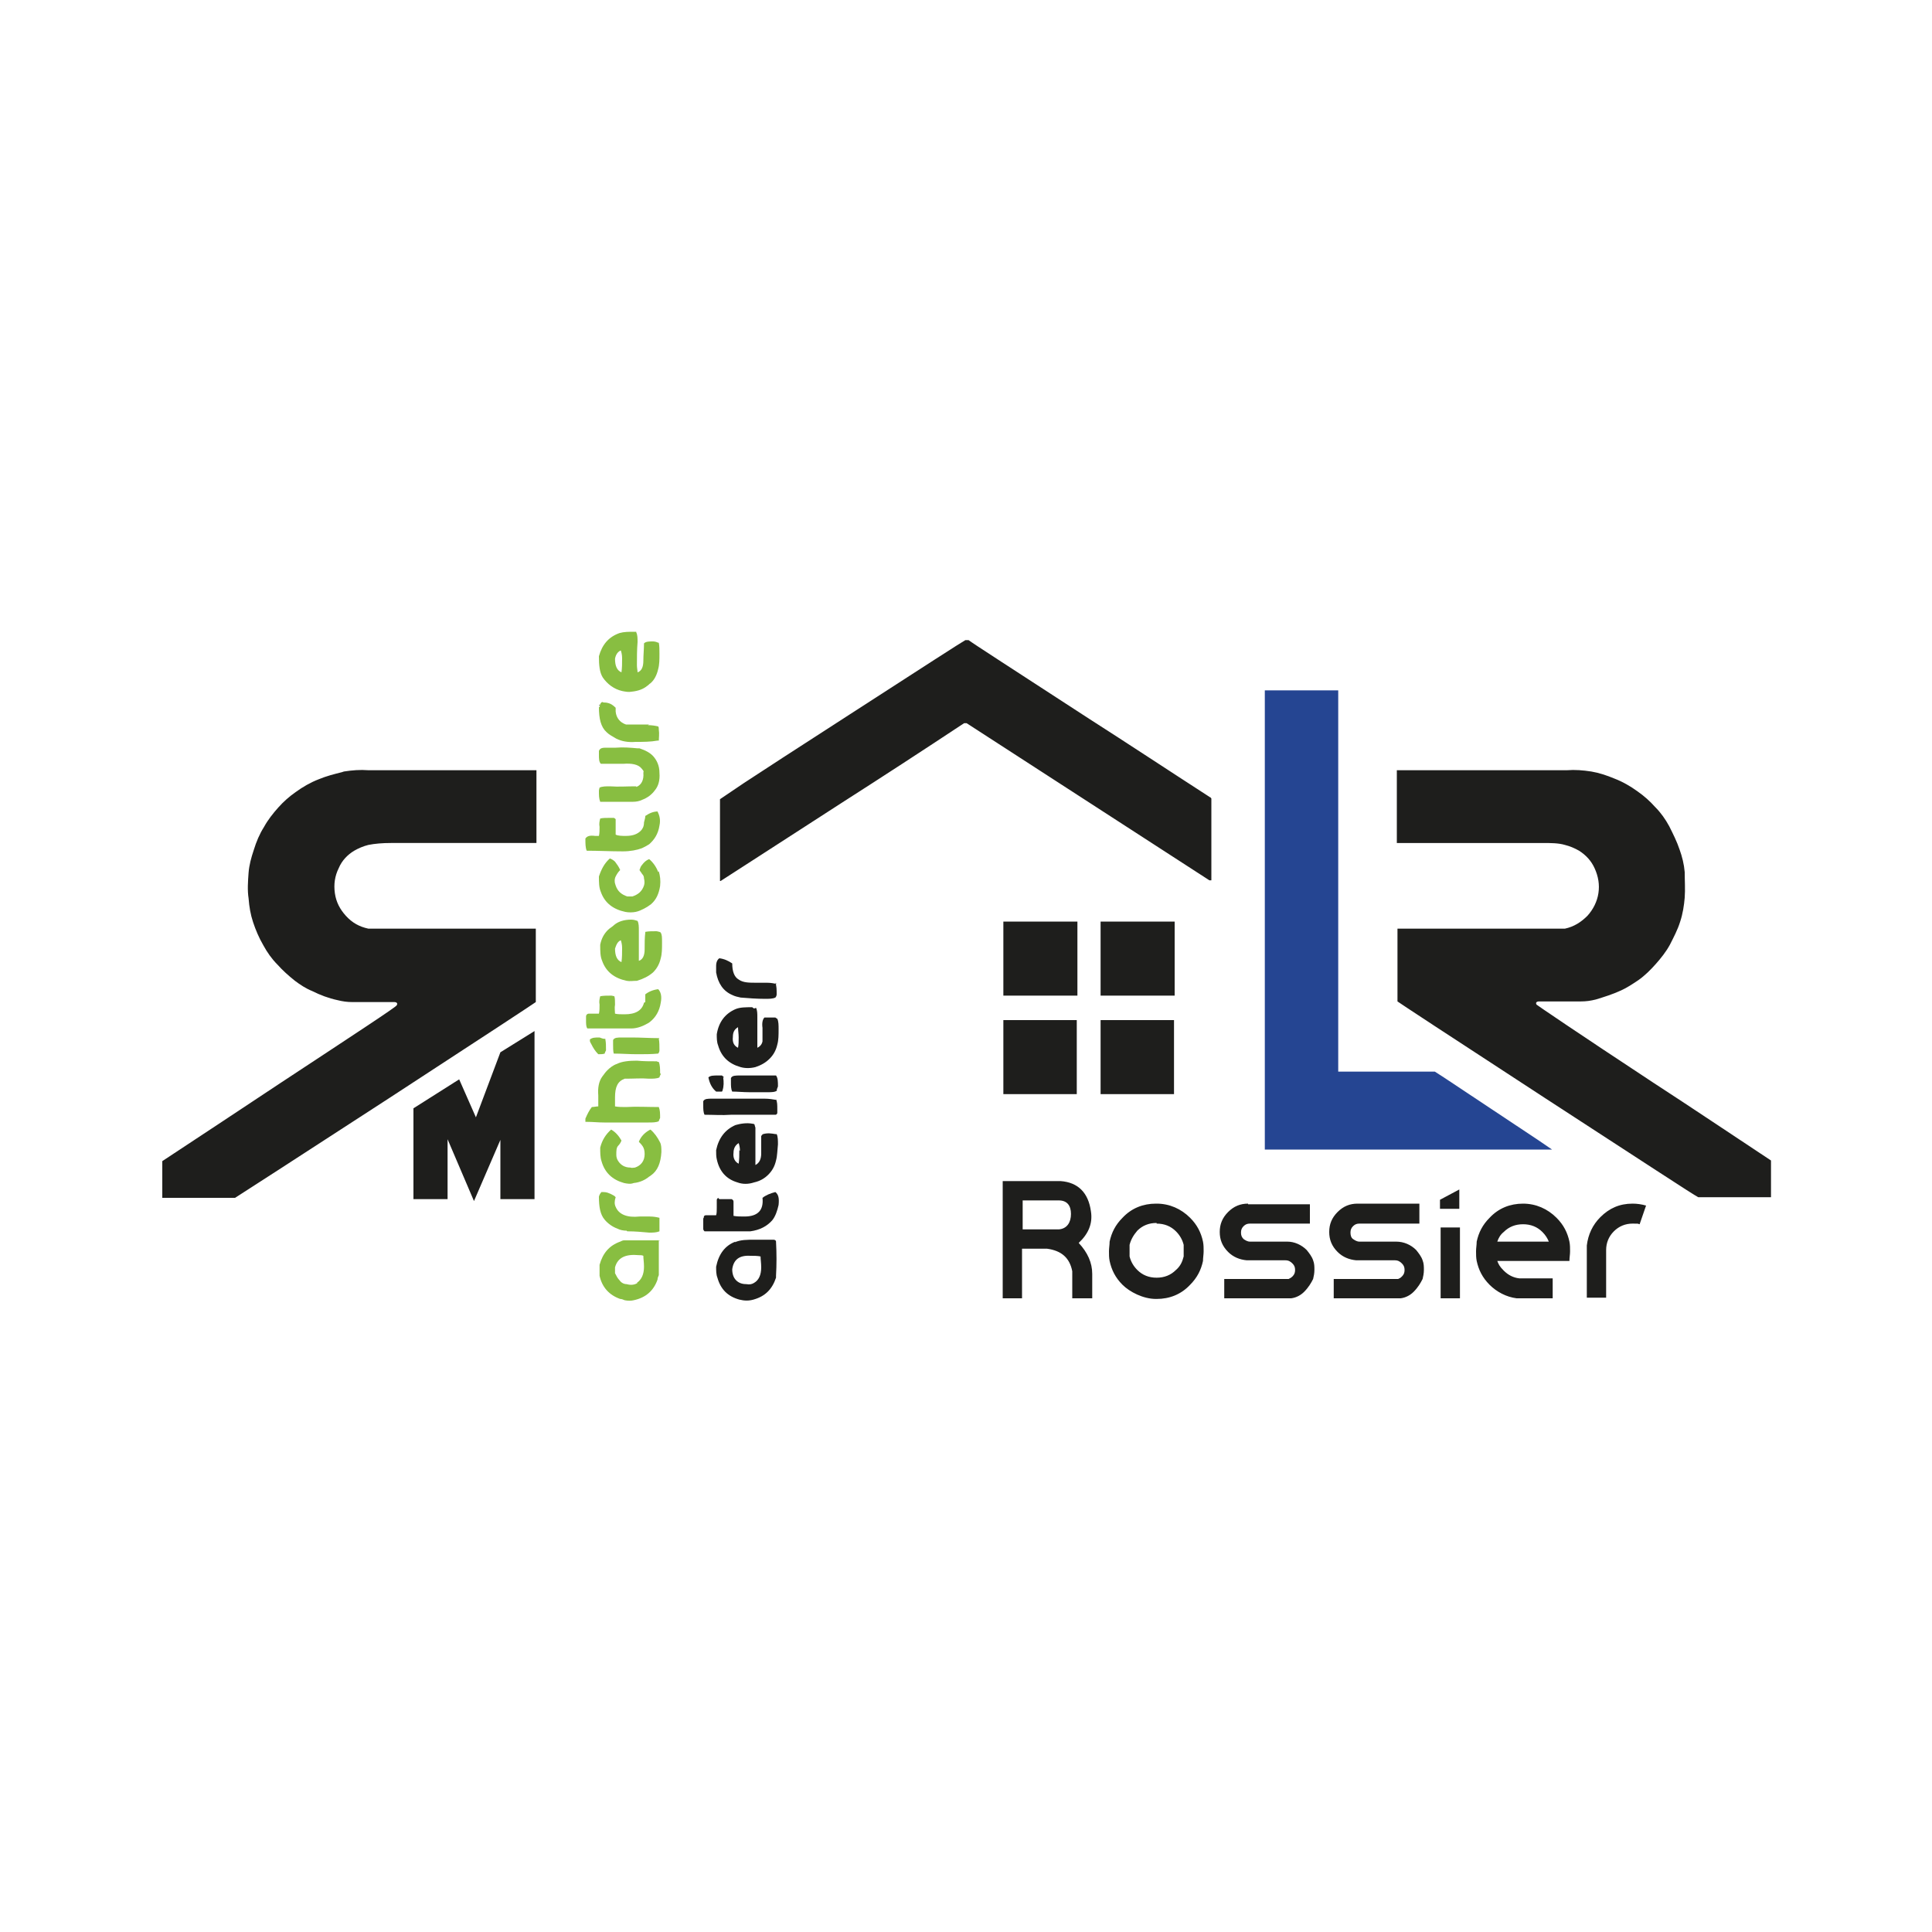 <svg xmlns="http://www.w3.org/2000/svg" id="Calque_1" viewBox="0 0 300 300"><defs><style>      .st0 {        fill: #254592;      }      .st1 {        fill: #1e1e1c;      }      .st2 {        fill: #88be41;      }    </style></defs><path class="st1" d="M93,109.5h0c.2,0,.2,0,.1-.1,0,0,0,0,0,0h0c0,0,0,.1,0,.2"></path><path class="st1" d="M83,160.1l-5.3,3.3-3.8,10.1-2.6-5.9-7.1,4.5v14.1h5.3v-9.3l4.1,9.6,4.1-9.5v9.2h5.3v-26.1ZM53.1,119.9c-1.2.3-2.4.6-3.6,1.1-1.3.5-2.5,1.2-3.6,2-1,.7-1.9,1.5-2.7,2.4-.8.9-1.6,1.9-2.2,3-.7,1.1-1.2,2.3-1.6,3.6-.4,1.2-.7,2.3-.8,3.5-.1,1.4-.2,2.7,0,4,.1,1.3.3,2.5.7,3.7.4,1.2.9,2.4,1.6,3.6.6,1.1,1.3,2.1,2.2,3,.8.9,1.7,1.7,2.7,2.5.8.6,1.7,1.2,2.7,1.6,1.2.6,2.5,1.1,3.9,1.4.8.2,1.5.3,2.3.3h6.5c.4,0,.6.2.4.5,0,.2-6.1,4.2-18.1,12.1-6,4-12.1,8-18.3,12.1v5.7h11.3s0,0,0,0c.8-.5,8.7-5.6,23.8-15.4,15.2-9.9,22.8-14.9,22.9-15v-11.4s-24.3,0-24.3,0c-.3,0-.6,0-.8,0-.3,0-.6,0-.9,0,0,0,0,0,0,0-1.4-.3-2.5-.9-3.5-2-.9-1-1.5-2.1-1.7-3.5-.2-1.4,0-2.7.6-3.9.5-1.2,1.4-2.1,2.4-2.7.7-.4,1.4-.7,2.2-.9,1-.2,2.2-.3,3.5-.3,0,0,.3,0,.7,0h21.9v-11.3s-4.3,0-4.3,0c-3.8,0-11.1,0-21.8,0-1.3-.1-2.5,0-3.8.2M193.8,186.9c-1.2,0-2.2.4-3.1,1.3s-1.3,1.9-1.3,3.1.4,2.2,1.3,3.1c.8.8,1.8,1.2,2.9,1.3h6c.5,0,.8.2,1.1.5.3.3.4.6.4,1s-.1.7-.4,1c-.2.2-.4.3-.6.4,0,0-.1,0-.2,0,0,0-.1,0-.2,0s-.1,0-.2,0h-9.4v3h10.4c.8-.1,1.5-.5,2-1,.7-.7,1.1-1.4,1.4-2,.1-.4.2-.9.2-1.4s0-1-.2-1.5c-.2-.6-.6-1.1-1-1.6-.8-.8-1.9-1.3-3-1.3h-5.8c-.4,0-.7-.2-1-.4-.3-.3-.4-.6-.4-1s.1-.7.4-1c.3-.3.6-.4,1-.4s0,0,0,0h9.3v-3h-9c-.1,0-.2,0-.3,0,0,0-.2,0-.3,0M179.6,186.9h-.1c-2,0-3.8.7-5.2,2.2-1.1,1.1-1.7,2.3-2,3.7h0c0,.5-.1,1-.1,1.5s0,1,.1,1.5t0,0c.3,1.4.9,2.6,2,3.7s3.2,2.2,5.2,2.2h.1c2,0,3.8-.7,5.2-2.2,1.1-1.1,1.7-2.3,2-3.7,0,0,0,0,0,0,0-.5.1-1,.1-1.5s0-1-.1-1.5h0c-.3-1.4-.9-2.6-2-3.7-1.4-1.4-3.2-2.2-5.2-2.2M179.6,190c1.2,0,2.2.4,3,1.2.6.6,1,1.3,1.2,2.1h0c0,.3,0,.6,0,.9s0,.6,0,.9c-.2.8-.5,1.5-1.2,2.1-.8.8-1.8,1.2-3,1.2h0c-1.2,0-2.2-.4-3-1.2-.6-.6-1-1.3-1.2-2.1,0-.3,0-.6,0-.9s0-.6,0-.9h0c.2-.8.6-1.5,1.2-2.2.8-.8,1.8-1.2,3-1.2h0M164.7,183.4h-9v18.2h3v-7.7h3.9c2.2.3,3.5,1.4,3.9,3.5v4.2h3.1v-3.8c0-1.7-.7-3.3-2.1-4.8,1.5-1.4,2.2-3,1.9-4.9-.4-2.9-2-4.5-4.7-4.7M164.4,186.4c1.3,0,1.9.8,1.9,2.1s-.6,2.3-1.9,2.4h-5.6v-4.5h5.6M182.4,158.4h-11.5v11.5s0,0,0,0h11.4v-11.5M167.3,158.4h-11.5v11.5h11.4s0,0,0,0c0,0,0,0,0,0v-11.5M167.3,143.1h-11.5v11.5h11.5s0,0,0,0v-11.5M170.9,143.1s0,0,0,0v11.5h11.5v-11.5h-11.4M188.1,124c0,0-.1-.2-.2-.2-6.5-4.2-12.7-8.3-18.8-12.2-12-7.8-18.2-11.8-18.7-12.2,0,0,0,0-.1,0-.1,0-.3,0-.4,0-.4.2-6.3,4-17.9,11.5-8.4,5.4-13.9,9-16.5,10.7l-3.7,2.5v12.7s0,0,.1,0c.5-.3,6.8-4.4,18.9-12.2,6.1-3.9,12.4-8,18.9-12.3h.4l37.7,24.4c0,0,.2,0,.3,0,0,0,0,0,0,0,0,0,0-.1,0-.2v-12.5s0,0,0,0h0M253.5,186.9c-2,0-3.6.7-5,2.1-1.2,1.2-1.9,2.7-2.1,4.4v8.1h3v-7.4s0,0,0,0c0-1.1.4-2.1,1.2-2.9.8-.8,1.8-1.2,2.9-1.2s.7,0,1.1.1l1-2.9c-.7-.2-1.4-.3-2.1-.3M226.7,190.6h-3v11h3v-11ZM229.3,192.8c0,.5-.1,1-.1,1.5s0,1,.1,1.5c.3,1.4.9,2.6,2,3.7s2.6,1.9,4.2,2.1h5.6v-3.1h-5.2c-.9-.1-1.7-.5-2.4-1.2s-.8-1-1-1.5h11.2c0-.5.1-1,.1-1.5s0-1-.1-1.5c-.3-1.4-.9-2.6-2-3.7-1.4-1.4-3.2-2.2-5.2-2.2s-3.8.7-5.2,2.2c-1.1,1.1-1.7,2.3-2,3.7M233.5,191.3c.8-.8,1.8-1.2,3-1.2s2.2.4,3,1.2c.5.5.8,1,1,1.5h-8c.2-.6.5-1.1,1-1.5M223.6,186.3v1.4h3v-3l-3,1.6M220.4,189.9v-3h-9c-.1,0-.2,0-.3,0,0,0-.2,0-.3,0-1.2,0-2.2.4-3.1,1.3-.9.9-1.3,1.9-1.3,3.1s.4,2.2,1.3,3.1c.8.8,1.8,1.2,2.9,1.3h6c.5,0,.8.2,1.1.5s.4.6.4,1-.1.7-.4,1-.4.3-.6.4c0,0-.1,0-.2,0,0,0-.1,0-.2,0s-.1,0-.2,0h-9.4v3h10.4c.8-.1,1.5-.5,2-1,.7-.7,1.1-1.4,1.4-2,.1-.4.2-.9.2-1.4s0-1-.2-1.5c-.2-.6-.6-1.1-1-1.6-.8-.8-1.9-1.3-3.1-1.3h-5.7c-.4,0-.7-.2-1-.4s-.4-.6-.4-1,.1-.7.4-1c.3-.3.6-.4,1-.4s0,0,0,0h9.3M216.9,119.6v11.3h21.9c.4,0,.6,0,.7,0,1.3,0,2.5,0,3.5.3.8.2,1.5.5,2.2.9,1.1.7,1.9,1.6,2.4,2.7.6,1.3.8,2.6.6,3.9-.2,1.3-.8,2.5-1.7,3.5-1,1-2.1,1.7-3.5,2,0,0,0,0,0,0-.2,0-.5,0-.9,0-.3,0-.6,0-.8,0h-24.3s0,11,0,11v.3c.1.1,7.7,5.1,22.9,15,15.1,9.8,23,15,23.8,15.4,0,0,0,0,0,0h11.3v-5.7c-6.2-4.1-12.3-8.2-18.3-12.1-12-7.9-18-12-18.1-12.1-.2-.3,0-.5.4-.5h6.5c.8,0,1.5-.1,2.3-.3,1.3-.4,2.6-.8,3.9-1.4.9-.4,1.8-1,2.7-1.6,1-.7,1.9-1.6,2.7-2.5.8-.9,1.6-1.9,2.2-3,.6-1.2,1.2-2.3,1.6-3.6.4-1.2.6-2.5.7-3.7.1-1.3,0-2.7,0-4-.1-1.2-.4-2.4-.8-3.5-.4-1.2-1-2.4-1.6-3.6-.6-1.1-1.3-2.1-2.2-3-.8-.9-1.7-1.7-2.7-2.4-1.1-.8-2.3-1.5-3.6-2-1.2-.5-2.4-.9-3.6-1.1-1.3-.2-2.5-.3-3.8-.2-10.7,0-18,0-21.8,0h-4.3Z"></path><path class="st2" d="M94,161.3s-.1,0-.2,0c-.2,0-.4-.1-.7-.2-.7,0-1.1,0-1.5.3,0,0,0,.2,0,.2,0,.2.1.3.2.5.3.6.6,1.1,1.1,1.6h0c.4,0,.7,0,1-.1,0-.1.1-.3.2-.5,0-.7,0-1.2-.1-1.7M102.4,192.7s0,0,0-.1c0,0,0,0,0,0h-5.5c-.2,0-.4.1-.6.2-1.7.6-2.7,1.8-3.2,3.6,0,.2,0,.5,0,.7,0,.4,0,.7,0,1,.4,1.8,1.5,3,3.2,3.6.2,0,.5.1.7.2.5.1,1,.1,1.4,0,1.9-.4,3.1-1.5,3.7-3.2,0-.2.1-.5.2-.7,0-.1,0-.2,0-.4v-5M99,199.2c-.4.3-1,.4-1.7.2-.5,0-.9-.3-1.1-.6-.3-.3-.5-.7-.7-1.1v-.9h0c.4-1.5,1.6-2.1,3.7-1.9.3,0,.5,0,.7.1,0,0,0,0,0,0,0,.5.1,1,.1,1.7,0,1.2-.4,2-1.1,2.5M97.4,191.2s0,0,.1,0c1.1,0,2.2.1,3.3.2.6,0,1.1,0,1.6-.2,0,0,0,0,0,0,0,0,0,0,0,0v-2s0,0,0-.1c-.4-.1-.9-.2-1.5-.2-.5,0-1,0-1.6,0-1.9.2-3.2-.3-3.7-1.5-.2-.4-.2-.9,0-1.5,0,0-.1-.1-.2-.2-.2-.1-.5-.3-.8-.4-.4-.2-.8-.2-1.2-.2,0,0,0,0,0,0-.2.2-.3.4-.4.7,0,1.6.2,2.8.9,3.6.5.6,1.2,1.1,2,1.4.4.2.9.3,1.4.3M100.8,175.5h0c-.7.4-1.3,1-1.6,1.8.2.2.4.4.6.7.2.3.3.7.3,1.2,0,1.1-.6,1.8-1.5,2.1-.2,0-.5.1-.7,0-.9,0-1.5-.4-1.9-1-.2-.3-.3-.6-.3-1,0-.6,0-1.1.3-1.4.2-.2.4-.5.5-.8,0,0,0,0,0,0-.4-.7-.9-1.3-1.6-1.7,0,0,0,0,0,0-.8.7-1.4,1.6-1.7,2.8,0,.8,0,1.5.2,2.1.5,1.8,1.7,2.9,3.5,3.4.5.1,1,.2,1.5,0,1-.1,1.8-.5,2.4-1,0,0,.2-.1.3-.2,1-.7,1.5-1.9,1.6-3.6,0-.6,0-1.1-.2-1.5-.4-.8-.9-1.5-1.5-2M102.5,166.6c0-.6,0-1.2-.2-1.7,0,0-.2,0-.3-.1-1,0-2.1,0-3.1-.1-1.2,0-2.3.1-3.1.5-.6.2-1.1.6-1.5,1-.3.3-.5.6-.8,1-.5.7-.7,1.7-.6,2.9,0,.6,0,1.2,0,1.7,0,0,0,0,0,0-.3,0-.7.1-1,.1,0,0,0,0,0,0-.4.5-.7,1.1-1,1.8h0c0,.2,0,.4,0,.5,0,0,.1,0,.2,0,.9,0,1.8.1,2.7.1,2.3,0,4.6,0,6.9,0,.6,0,1.2,0,1.6-.2,0-.1.1-.3.2-.5,0-.7,0-1.2-.2-1.7,0,0,0,0-.1,0-1.7,0-3.3-.1-5,0-.6,0-1.2,0-1.7-.1,0,0,0,0,0-.2,0-.4,0-.8,0-1.2,0-1.6.4-2.5,1.5-2.9.1,0,.2,0,.3,0,1.1,0,2.3-.1,3.5,0,.6,0,1.2,0,1.6-.2,0-.1.1-.3.2-.5M102.4,161.2c0,0-.1,0-.2,0-1.3,0-2.7-.1-4.1-.1-.5,0-1,0-1.5,0-.7,0-1.2,0-1.4.4,0,.2,0,.4,0,.6,0,.6,0,1.1.1,1.5h0c1.2,0,2.4.1,3.6.1,1.2,0,2.3,0,3.3-.1.1-.1.2-.3.2-.5,0-.7,0-1.3-.1-1.8M100,155.7c-.3,1.2-1.3,1.8-3,1.8-.6,0-1.1,0-1.5-.1,0-.4-.1-.9,0-1.4,0-.5,0-1-.1-1.3-.1,0-.3-.1-.5-.1-.7,0-1.2,0-1.7.1-.1.4-.2.8-.1,1.3,0,.5,0,1-.1,1.4h0c-.5,0-1.1,0-1.6,0,0,0,0,0,0,0-.2,0-.4.2-.4.4,0,.2,0,.4,0,.6,0,.6,0,1,.2,1.3,0,0,0,0,0,0,2.1,0,4.2,0,6.4,0,.2,0,.3,0,.4,0,1,0,1.9-.4,2.6-.8,0,0,.2-.1.3-.2.9-.7,1.5-1.7,1.7-3,.2-1,0-1.7-.4-2.1,0,0,0,0,0,0-.8.1-1.5.4-2,.8h0c0,.4,0,.8,0,1.2M102.4,144.7c-.1,0-.3-.1-.5-.1-.6,0-1.2,0-1.7.1,0,0,0,0,0,.1-.1.8-.1,1.7-.1,2.6,0,1-.3,1.6-.9,1.8h0c0-1.5,0-3.1,0-4.7,0-.6,0-1.1-.2-1.5-.3-.1-.6-.2-1-.2-1.1,0-2,.3-2.6.8-.3.3-.7.5-1,.8-.6.6-1,1.3-1.2,2.3,0,1,0,1.8.3,2.5.6,1.7,1.9,2.7,3.8,3.1.5.1,1,0,1.6,0,1-.3,1.8-.7,2.5-1.3.6-.6,1-1.3,1.2-2.2.2-.7.2-1.5.2-2.4s0-1.2-.2-1.6M96.6,147.2c0,.8,0,1.5-.1,2.2-.7-.3-1-1-1-2.1h0c.2-.6.4-1.1.9-1.3,0,0,0,0,0,0,.1.3.2.7.2,1.2M102.2,135.4c-.3-.8-.8-1.5-1.4-2,0,0,0,0,0,0-.5.2-.8.5-1.1.9-.2.2-.3.5-.4.8.1.2.3.4.4.6.2.2.3.4.3.7.1.4.1.8,0,1.1-.3.9-.9,1.4-1.8,1.7-.3,0-.5,0-.8,0-.9-.3-1.5-.8-1.8-1.7-.2-.5-.2-1,0-1.4.2-.4.4-.7.7-1-.2-.5-.5-.9-.8-1.3-.2-.2-.5-.4-.8-.5,0,0,0,0,0,0-.8.7-1.3,1.6-1.7,2.8,0,.9,0,1.7.3,2.4.6,1.7,1.9,2.7,3.8,3.1.5.1,1.1.1,1.6,0,.5-.1.9-.3,1.3-.5.4-.2.7-.4,1.1-.7.8-.7,1.2-1.6,1.4-2.8.1-.9,0-1.6-.2-2.3M102.2,126h0c-.8,0-1.4.3-2,.7,0,.3-.1.6-.2,1,0,.6-.2,1-.5,1.3-.5.5-1.2.8-2.3.8-.6,0-1.2,0-1.6-.2,0,0,0,0,0,0,0-.8,0-1.6,0-2.4,0,0,0,0,0,0,0,0-.2-.2-.3-.2-.2,0-.4,0-.6,0-.6,0-1.1,0-1.5.1-.1.4-.2.8-.1,1.3,0,.5,0,1-.1,1.4-.1,0-.3,0-.6,0-.8-.1-1.2,0-1.5.4,0,0,0,0,0,0,0,.8,0,1.4.2,1.9h0c1.8,0,3.7.1,5.6.1,1.2,0,2.2-.2,3-.5.4-.2.8-.4,1.1-.6.8-.7,1.4-1.6,1.6-2.9.2-.9,0-1.6-.3-2.2M98.8,122.1c0,0-.1,0-.2,0-1.3,0-2.5.1-3.9,0-.6,0-1.2,0-1.6.2,0,.1-.1.3-.1.5,0,.7,0,1.2.2,1.7h0c1.6,0,3.3,0,5.1,0,.5,0,1-.1,1.4-.3.8-.3,1.5-.8,2-1.5.5-.6.8-1.5.7-2.7,0-1.1-.4-1.9-.9-2.5-.5-.6-1.3-1-2.2-1.3-.1,0-.2,0-.3,0-1.1-.1-2.2-.2-3.4-.1-.4,0-.9,0-1.3,0-.7,0-1.1,0-1.3.5,0,.2,0,.4,0,.6,0,.6,0,1.1.3,1.4.5,0,1.1,0,1.7,0,.6,0,1.2,0,1.8,0,1.3-.1,2.3.1,2.8.7s.3.4.3.7c.1,1.1-.3,1.9-1.1,2.2M100.8,112.5c-1.2,0-2.3,0-3.4,0,0,0-.1,0-.2,0-.9-.3-1.5-1-1.6-2,0-.2,0-.5,0-.6,0,0,0,0,0,0-.4-.4-.8-.7-1.5-.8-.2,0-.4,0-.6-.1-.2.1-.3.3-.4.6,0,0,0,0,0,0,0,0,0,0,0,0,.1.1,0,.2-.1.2,0,1.8.3,3.1,1.2,3.9.4.4,1,.7,1.5,1,.8.4,1.8.6,3,.5,1.2,0,2.3,0,3.4-.2,0,0,.1,0,.2,0,0-.5.1-1,0-1.7,0-.2,0-.4-.1-.5-.4-.1-1-.2-1.6-.2M98.8,98.1c0,0-.2,0-.3,0-.9,0-1.6,0-2.3.2-1.7.6-2.7,1.8-3.2,3.6,0,1.4.1,2.5.6,3.3.7,1,1.7,1.8,3,2.1.5.1,1,.2,1.5.1,1-.1,1.8-.4,2.4-.9.2-.1.3-.3.5-.4.6-.5,1-1.3,1.2-2.2.2-.7.2-1.5.2-2.4,0-.6,0-1.2-.1-1.7,0,0,0,0-.1,0-.2-.1-.5-.2-.8-.2-.6,0-1.1,0-1.4.3,0,.9-.1,1.8-.1,2.7,0,1-.3,1.6-.9,1.8,0-.3-.1-.7-.1-1.1,0-1.2,0-2.4.1-3.6,0-.6,0-1.1-.2-1.5M96.4,101c.1.3.2.7.2,1.2,0,.8,0,1.5-.1,2.2-.7-.3-1-1-1-2.1h0c.1-.6.4-1.1.9-1.3,0,0,0,0,0,0"></path><path class="st1" d="M114.2,192.8c-1.6.6-2.6,1.9-3,3.9,0,.6,0,1.2.2,1.7.5,1.8,1.6,2.9,3.4,3.4.8.2,1.5.2,2.2,0,1.8-.5,2.9-1.6,3.5-3.4,0-.1,0-.2,0-.3.1-1.7.1-3.5,0-5.3,0,0,0,0,0,0,0-.2-.2-.3-.4-.3-.9,0-1.9,0-2.8,0-1.3,0-2.3,0-3.2.4M114.3,198.8c-.4-.4-.6-1-.6-1.7.2-1.5,1.1-2.2,2.8-2.1.6,0,1.1,0,1.6.1,0,.5.1,1,.1,1.7,0,1.2-.4,2-1.1,2.4-.3.2-.7.3-1.2.2-.7,0-1.2-.2-1.6-.6M111.5,186s0,0,0,0c0,0-.2.2-.2.3,0,.4,0,.8,0,1.2,0,.5,0,.9-.1,1.2h0c-.5,0-1,0-1.6,0h0c-.1,0-.3.1-.3.2h0c0,.1,0,.2-.1.3h0v1.6h0c0,.2.1.3.2.4,0,0,.1,0,.2,0,2,0,4,0,6,0,.3,0,.6,0,.9,0,1.5-.2,2.6-.8,3.4-1.7.5-.6.8-1.5,1-2.4.1-1,0-1.6-.5-2h0c-.8.2-1.5.5-2,.9.2,1.9-.7,2.9-2.8,2.9-.6,0-1.2,0-1.7-.1,0,0,0,0,0,0,0-.7,0-1.4,0-2.2h0c0-.2-.1-.3-.3-.4h0c-.6,0-1.3,0-1.9,0M112.4,167.3s0,0,0,0c0-.1-.2-.2-.3-.3-.2,0-.4,0-.6,0-.7,0-1.2,0-1.5.3h0c.2,1,.6,1.7,1.2,2.2h0c.3,0,.6,0,.9,0,0,0,.1-.1.1-.2.2-.6.2-1.3.1-2M117.2,174.8c0-.1,0-.2-.2-.3,0,0,0,0-.1,0-1-.2-2,0-2.7.2-1.6.7-2.6,2-3,3.9,0,.5,0,1,.1,1.4.4,1.9,1.5,3.1,3.2,3.6.8.3,1.7.3,2.6,0,.9-.2,1.6-.6,2.2-1.2.6-.6,1-1.3,1.2-2.2.2-.7.2-1.6.3-2.5,0-.6,0-1.2-.2-1.6,0,0-.1,0-.2,0-.6-.1-1.2-.2-1.9,0,0,0,0,0,0,0-.1,0-.2.2-.3.3,0,.9,0,1.7,0,2.7,0,.9-.3,1.5-.9,1.8,0,0,0,0,0,0,0-1.9,0-3.9,0-5.8h0M114.8,178.6c0,.8,0,1.4-.1,2.1-.6-.3-.9-.9-.8-1.7h0c0-.7.3-1.2.8-1.5,0,0,0,0,0,0,.1.3.2.7.2,1.2M120.6,170.8c-.6-.1-1.2-.2-1.9-.2-2.2,0-4.5,0-6.8,0s-.9,0-1.3,0c-.7,0-1.2,0-1.4.4,0,.2,0,.4,0,.6,0,.6,0,1.1.2,1.5,0,0,0,0,.1,0,1.3,0,2.6.1,4,0,2.3,0,4.6,0,6.9,0,0,0,0,0,0,0,.2,0,.3-.2.3-.3,0-.2,0-.4,0-.6,0-.6,0-1.1-.2-1.5M120.6,169.3c0-.1.1-.3.2-.6,0-.7,0-1.3-.3-1.7-1.4,0-2.8,0-4.2,0-.5,0-.9,0-1.4,0-.7,0-1.2,0-1.4.4,0,.2,0,.4,0,.6,0,.6,0,1.1.2,1.5.8,0,1.7.1,2.7.1.9,0,1.8,0,2.8,0,.6,0,1.2,0,1.5-.3M117.1,156.6s0,0,0,0c0,0-.2-.1-.3-.2-1,0-1.9,0-2.6.3-1.6.7-2.6,2-2.9,3.9,0,.6,0,1.2.2,1.7.5,1.8,1.7,2.9,3.5,3.4.7.2,1.5.2,2.3,0,.9-.3,1.6-.7,2.2-1.3.6-.6,1-1.3,1.2-2.2.2-.7.2-1.5.2-2.4,0-.6,0-1.2-.2-1.6,0,0,0,0,0,0,0,0-.2-.1-.3-.2-.5,0-1.1,0-1.5,0,0,0-.2,0-.2,0-.3.3-.4.9-.3,1.6,0,.8,0,1.5,0,2.1-.1.5-.4.8-.8,1,0,0,0,0,0,0,0-1.5,0-3.1,0-4.7,0-.6,0-1.1-.2-1.5M114.7,161.1c0,.6,0,1.1-.1,1.6-.6-.3-.9-.8-.8-1.7h0c0-.8.3-1.2.8-1.5,0,0,0,0,0,0,0,.5.1,1,.1,1.6M120.6,152.8c-.4-.1-.9-.2-1.5-.2-.5,0-1.1,0-1.6,0-1.2,0-2.1,0-2.8-.5-.7-.4-1-1.3-1-2.5,0,0,0,0,0,0-.6-.4-1.2-.7-2-.8,0,0,0,0,0,0-.3.2-.5.6-.5,1.2,0,.4,0,.7,0,1,.3,1.7,1.1,2.9,2.5,3.5.4.2.8.3,1.3.4,1.2.1,2.5.2,3.8.2.6,0,1.2,0,1.6-.2.1-.1.2-.3.2-.5,0-.7,0-1.3-.2-1.8"></path><path class="st0" d="M224.2,167.3s0,0,0,0c-.5-.3-.9-.6-1.4-.9h-15v-59.2c0,0-4,0-4,0h-7.4v71.3s44.6,0,44.6,0l-2.2-1.5-14.6-9.7Z"></path></svg>